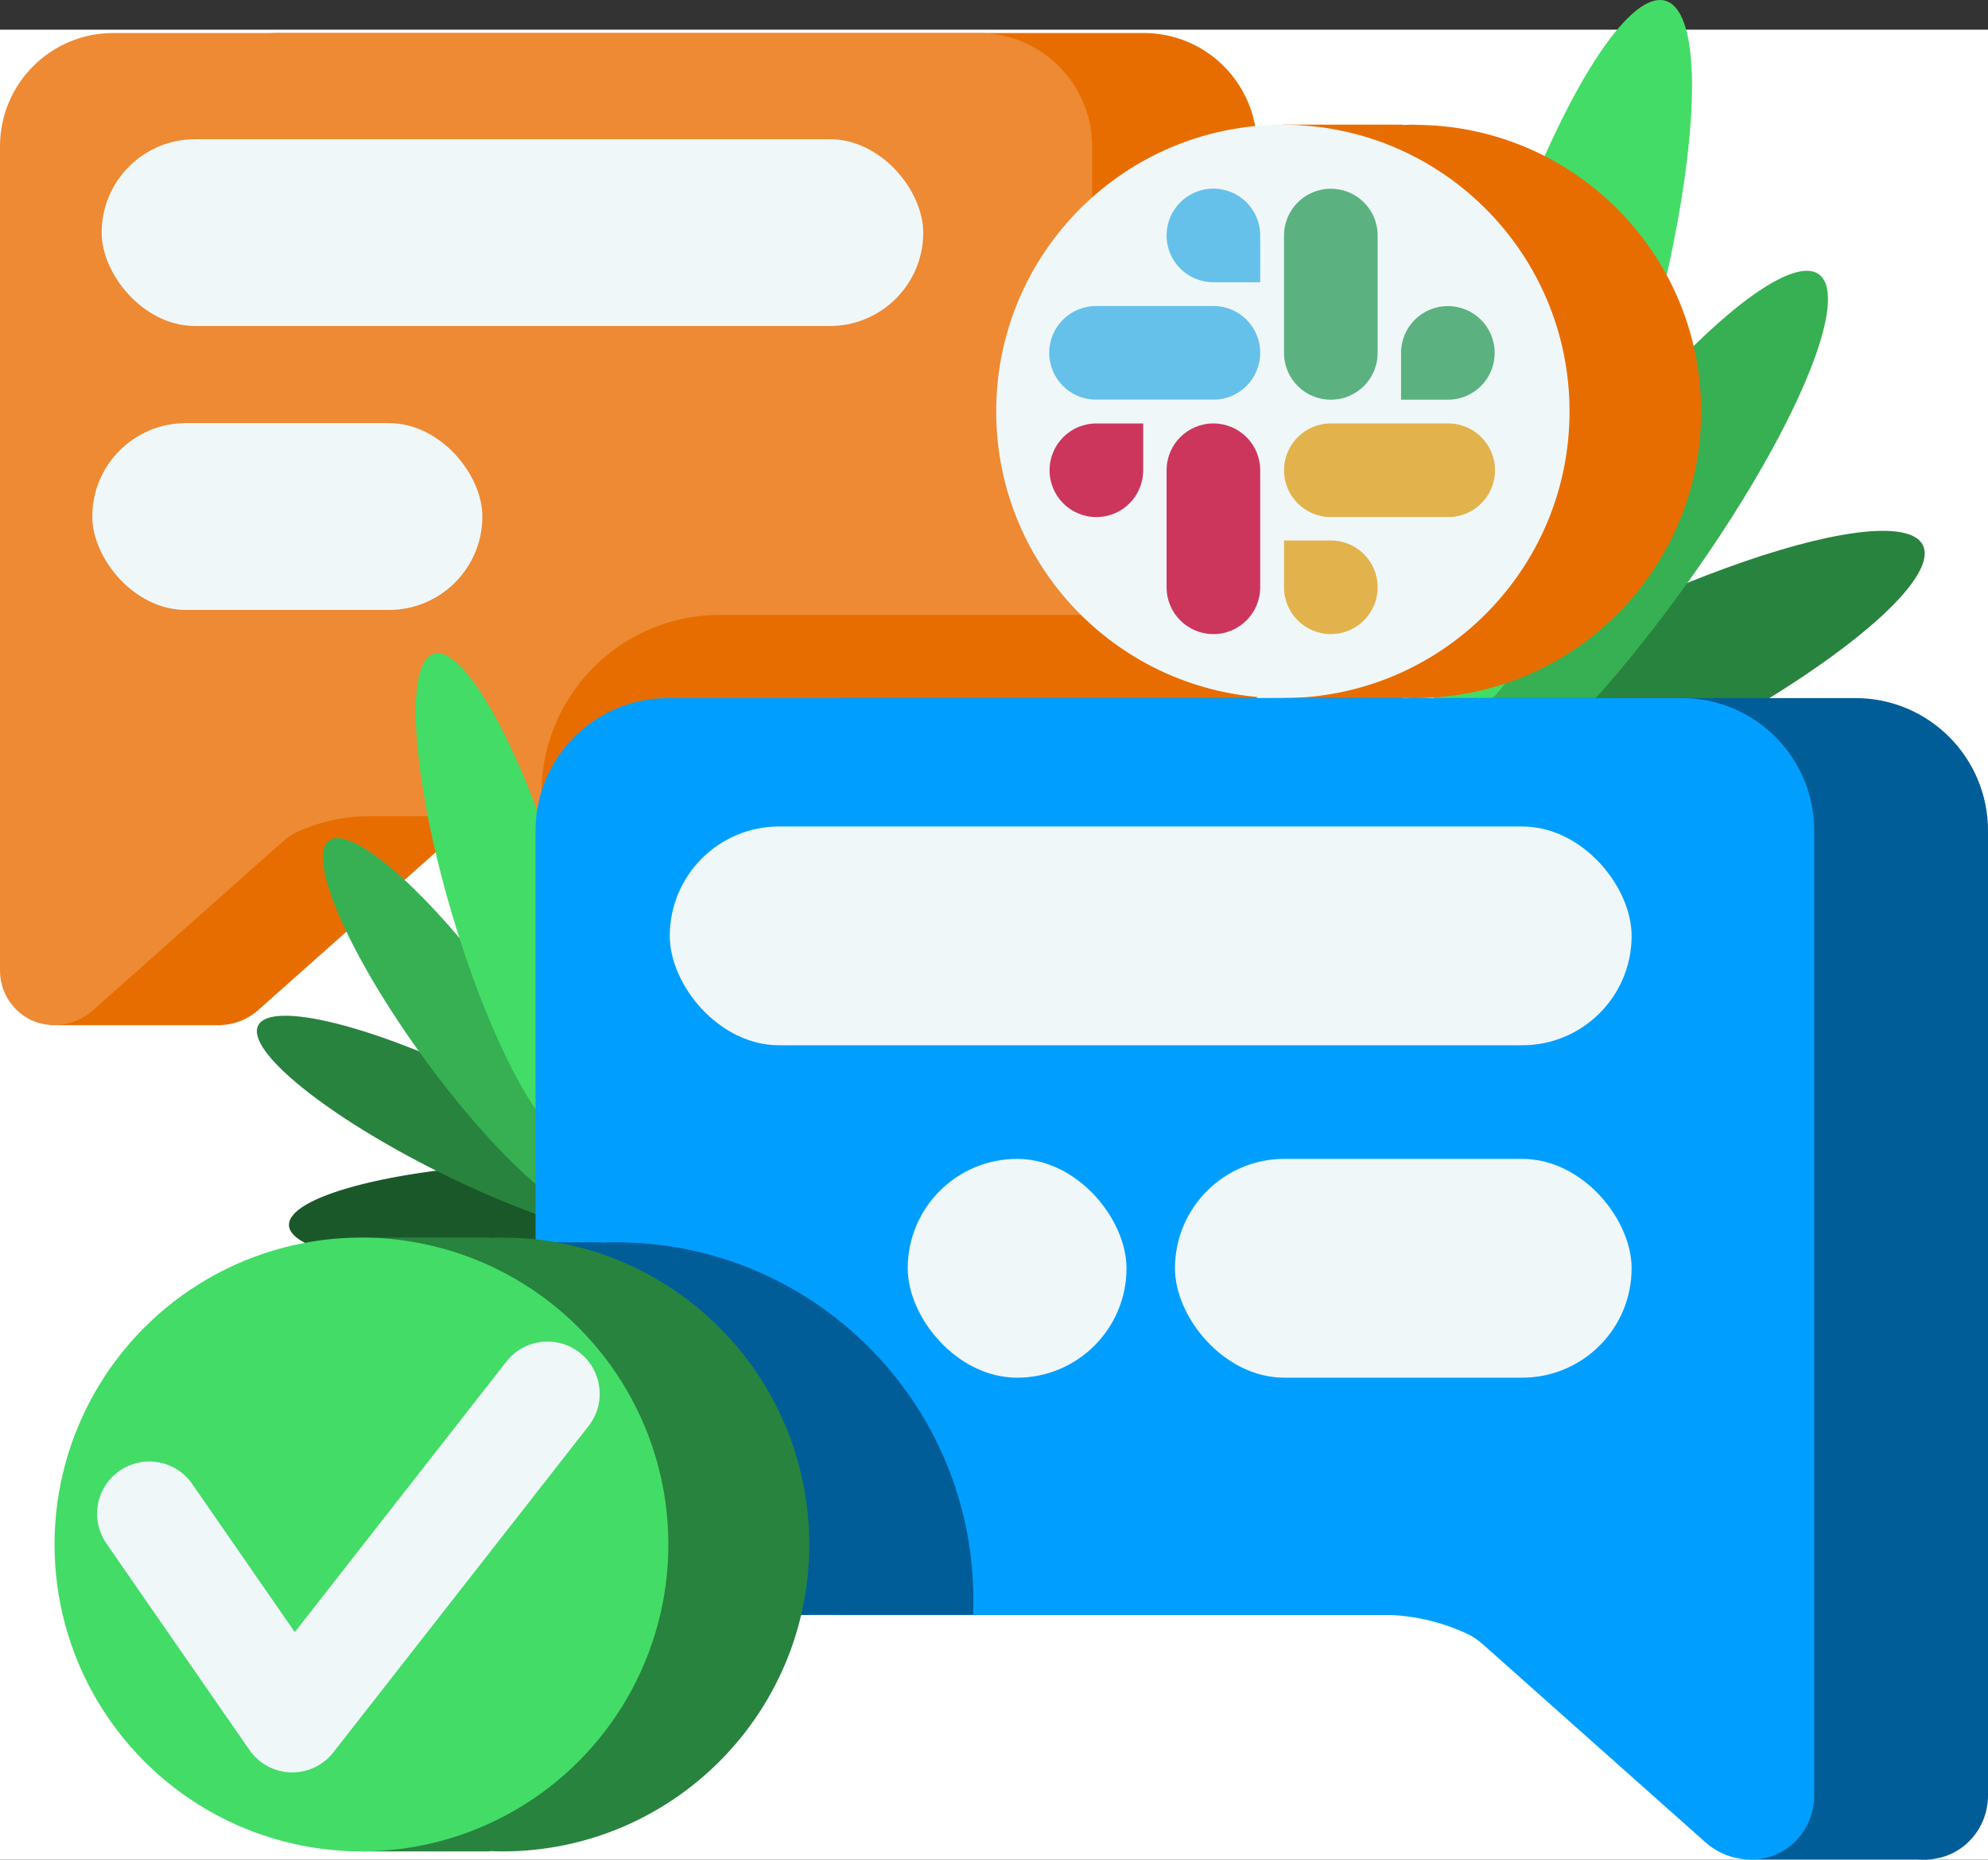 <?xml version="1.0" encoding="UTF-8"?><svg id="Layer_2" xmlns="http://www.w3.org/2000/svg" viewBox="0 0 239.53 224.06"><rect x="0" y="0" width="239.53" height="224.06" fill="#333333" stroke="none"/><g id="Layer_3"><rect y="3.58" width="239.53" height="220.48" style="fill:#fff;"/><rect x="24.89" y="9.53" width="201.74" height="106.14" style="fill:none;"/><polygon points="6.02 123.52 26.63 123.52 26.63 98.83 6.02 123.52" style="fill:#e86d00;"/><path d="m151.46,17.63v67.07c0,7.53-6.1,13.64-13.64,13.64h-73.44c-3.08,0-6.1.68-8.88,1.99-.55.27-1.06.62-1.51,1.03l-22.91,20.37c-1.27,1.11-2.85,1.72-4.43,1.77-.09.01-.16.01-.25.01-1.67,0-3.32-.62-4.58-1.87-1.19-1.19-1.96-2.84-1.96-4.75V17.37c.14-7.41,6.2-13.39,13.64-13.39h104.31c5.13,0,9.58,2.82,11.91,7,1.11,1.97,1.73,4.23,1.73,6.64Z" style="fill:#e86d00;"/><path d="m131.59,17.63v67.07c0,7.53-6.1,13.64-13.63,13.64H44.5c-3.06,0-6.1.68-8.87,1.99-.55.27-1.06.62-1.51,1.03l-7.48,6.64-6.78,6.03-8.66,7.7c-1.32,1.17-3,1.78-4.66,1.78-.16,0-.33,0-.49-.02-1.5-.1-2.95-.71-4.09-1.85-1.19-1.19-1.96-2.84-1.96-4.75V17.63C0,10.1,6.1,3.98,13.64,3.98h104.31c5.12,0,9.57,2.82,11.9,7,1.11,1.97,1.73,4.23,1.73,6.64Z" style="fill:#ed8a33;"/><rect x="12.25" y="16.77" width="98.99" height="22.51" rx="11.26" ry="11.26" style="fill:#f0f7f9;"/><rect x="11.12" y="50.98" width="47" height="22.51" rx="11.26" ry="11.26" style="fill:#f0f7f9;"/><ellipse cx="62.47" cy="146.36" rx="27.67" ry="6.15" transform="translate(-6.66 3.03) rotate(-2.63)" style="fill:#1b5829;"/><ellipse cx="55.9" cy="135.83" rx="6.15" ry="27.67" transform="translate(-90.63 125.65) rotate(-63.65)" style="fill:#28833e;"/><ellipse cx="55.9" cy="123.67" rx="6.15" ry="27.67" transform="translate(-61.96 56.38) rotate(-35.95)" style="fill:#36b052;"/><ellipse cx="61.07" cy="108.29" rx="6.85" ry="30.81" transform="translate(-28.37 21.93) rotate(-16.58)" style="fill:#43dc67;"/><ellipse cx="185.76" cy="99.1" rx="9.01" ry="40.52" transform="translate(78.22 280.11) rotate(-87.37)" style="fill:#1b5829;"/><ellipse cx="195.38" cy="83.69" rx="40.52" ry="9.01" transform="translate(-16.85 95.4) rotate(-26.35)" style="fill:#28833e;"/><ellipse cx="195.38" cy="65.87" rx="40.52" ry="9.01" transform="translate(27.34 185.35) rotate(-54.05)" style="fill:#36b052;"/><ellipse cx="187.81" cy="43.34" rx="45.12" ry="10.03" transform="translate(92.67 210.97) rotate(-73.42)" style="fill:#43dc67;"/><path d="m145.5,80.74v67.07c0,7.53-6.1,13.64-13.64,13.64h-66.61v-65.89c0-6.2,2.62-11.77,6.82-15.69,3.84-3.59,8.99-5.78,14.65-5.78h57.05c1.11,1.97,1.73,4.23,1.73,6.64Z" style="fill:#e86d00;"/><path d="m170.43,15.02c-.47,0-.93.02-1.4.04v-.04h-14.46v3.86c-11.1,5.75-18.69,17.33-18.69,30.69s7.59,24.94,18.69,30.69v3.86h14.46v-.04c.46.02.93.04,1.4.04,19.08,0,34.54-15.47,34.54-34.54s-15.47-34.54-34.54-34.54Z" style="fill:#e86d00;"/><circle cx="154.57" cy="49.57" r="34.54" style="fill:#f0f7f9;"/><path d="m137.74,56.66c0,3.12-2.52,5.64-5.64,5.64s-5.64-2.52-5.64-5.64,2.52-5.64,5.64-5.64h5.64v5.64Zm2.82,0c0-3.12,2.52-5.64,5.64-5.64s5.64,2.52,5.64,5.64v14.1c0,3.12-2.52,5.64-5.64,5.64s-5.64-2.52-5.64-5.64v-14.1Z" style="fill:#cd365c;"/><path d="m146.2,34.01c-3.12,0-5.64-2.52-5.64-5.64s2.52-5.64,5.64-5.64,5.64,2.52,5.64,5.64v5.64h-5.64Zm0,2.86c3.12,0,5.64,2.52,5.64,5.64s-2.52,5.64-5.64,5.64h-14.14c-3.12,0-5.64-2.52-5.64-5.64s2.52-5.64,5.64-5.64h14.14Z" style="fill:#65c1ea;"/><path d="m168.81,42.52c0-3.12,2.52-5.64,5.64-5.64s5.64,2.52,5.64,5.64-2.52,5.64-5.64,5.64h-5.64v-5.64Zm-2.82,0c0,3.12-2.52,5.64-5.64,5.64s-5.64-2.52-5.64-5.64v-14.14c0-3.12,2.52-5.64,5.64-5.64s5.64,2.52,5.64,5.64c0,0,0,14.14,0,14.14Z" style="fill:#5bb280;"/><path d="m160.35,65.12c3.12,0,5.64,2.52,5.64,5.64s-2.52,5.64-5.64,5.64-5.64-2.52-5.64-5.64v-5.64h5.64Zm0-2.82c-3.12,0-5.64-2.52-5.64-5.64s2.52-5.64,5.64-5.64h14.14c3.12,0,5.64,2.52,5.64,5.64s-2.52,5.64-5.64,5.64h-14.14Z" style="fill:#e2b34c;"/><path d="m223.56,84.11c8.82,0,15.97,7.15,15.97,15.97v94.49s0,21.73,0,21.73c0,2.24-.89,4.17-2.29,5.57-2.93,2.93-7.72,2.86-10.82.1l-26.83-23.86c-.54-.48-1.13-.9-1.77-1.2-3.25-1.54-6.8-2.34-10.4-2.34h-85.98c-8.82,0-15.97-7.15-15.97-15.97v-78.52c0-8.82,7.15-15.97,15.97-15.97h122.12Z" style="fill:#005d98;"/><rect x="210.88" y="189.11" width="21.37" height="34.93" style="fill:#005d98;"/><path d="m218.59,100.08v116.22c0,2.23-.89,4.17-2.29,5.57-2.92,2.93-7.72,2.86-10.82.1l-26.82-23.86c-.54-.48-1.13-.9-1.78-1.21-3.25-1.53-6.8-2.34-10.39-2.34h-85.99c-8.82,0-15.97-7.14-15.97-15.96v-78.52c0-8.83,7.15-15.97,15.97-15.97h122.12c8.82,0,15.97,7.14,15.97,15.97Z" style="fill:#009fff;"/><path d="m117.28,192.75c0,.61-.01,1.21-.04,1.81h-36.74c-8.82,0-15.97-7.14-15.97-15.96v-28.92h7.93v.04c.59-.01,1.16-.04,1.75-.04,23.78,0,43.07,19.28,43.07,43.07Z" style="fill:#005d98;"/><path d="m97.51,192.75c0,.61-.01,1.21-.04,1.81h-16.97c-8.82,0-15.97-7.14-15.97-15.96v-27.73c18.91,4.54,32.98,21.57,32.98,41.88Z" style="fill:#005d98;"/><path d="m60.53,149.11c-.5,0-1,.02-1.49.04v-.04h-15.48v4.13c-11.88,6.15-20,18.55-20,32.85s8.12,26.7,20,32.85v4.13h15.48v-.04c.5.02.99.04,1.49.04,20.42,0,36.98-16.56,36.98-36.98s-16.56-36.98-36.98-36.98Z" style="fill:#28833e;"/><circle cx="43.55" cy="186.09" r="36.98" style="fill:#43dc67;"/><path d="m35.22,213.55c-.06,0-.12,0-.18,0-2-.06-3.85-1.06-4.99-2.71l-17.23-24.87c-1.98-2.86-1.27-6.78,1.59-8.76,2.86-1.98,6.78-1.27,8.75,1.59l12.36,17.85,25.49-32.59c2.14-2.74,6.1-3.22,8.83-1.08,2.74,2.14,3.22,6.1,1.08,8.83l-30.75,39.32c-1.19,1.53-3.02,2.42-4.96,2.42Z" style="fill:#f0f7f9;"/><rect x="80.7" y="99.58" width="115.89" height="26.36" rx="13.18" ry="13.18" style="fill:#f0f7f9;"/><rect x="141.57" y="139.63" width="55.02" height="26.36" rx="13.18" ry="13.18" style="fill:#f0f7f9;"/><rect x="109.37" y="139.63" width="26.36" height="26.36" rx="13.18" ry="13.18" style="fill:#f0f7f9;"/></g></svg>